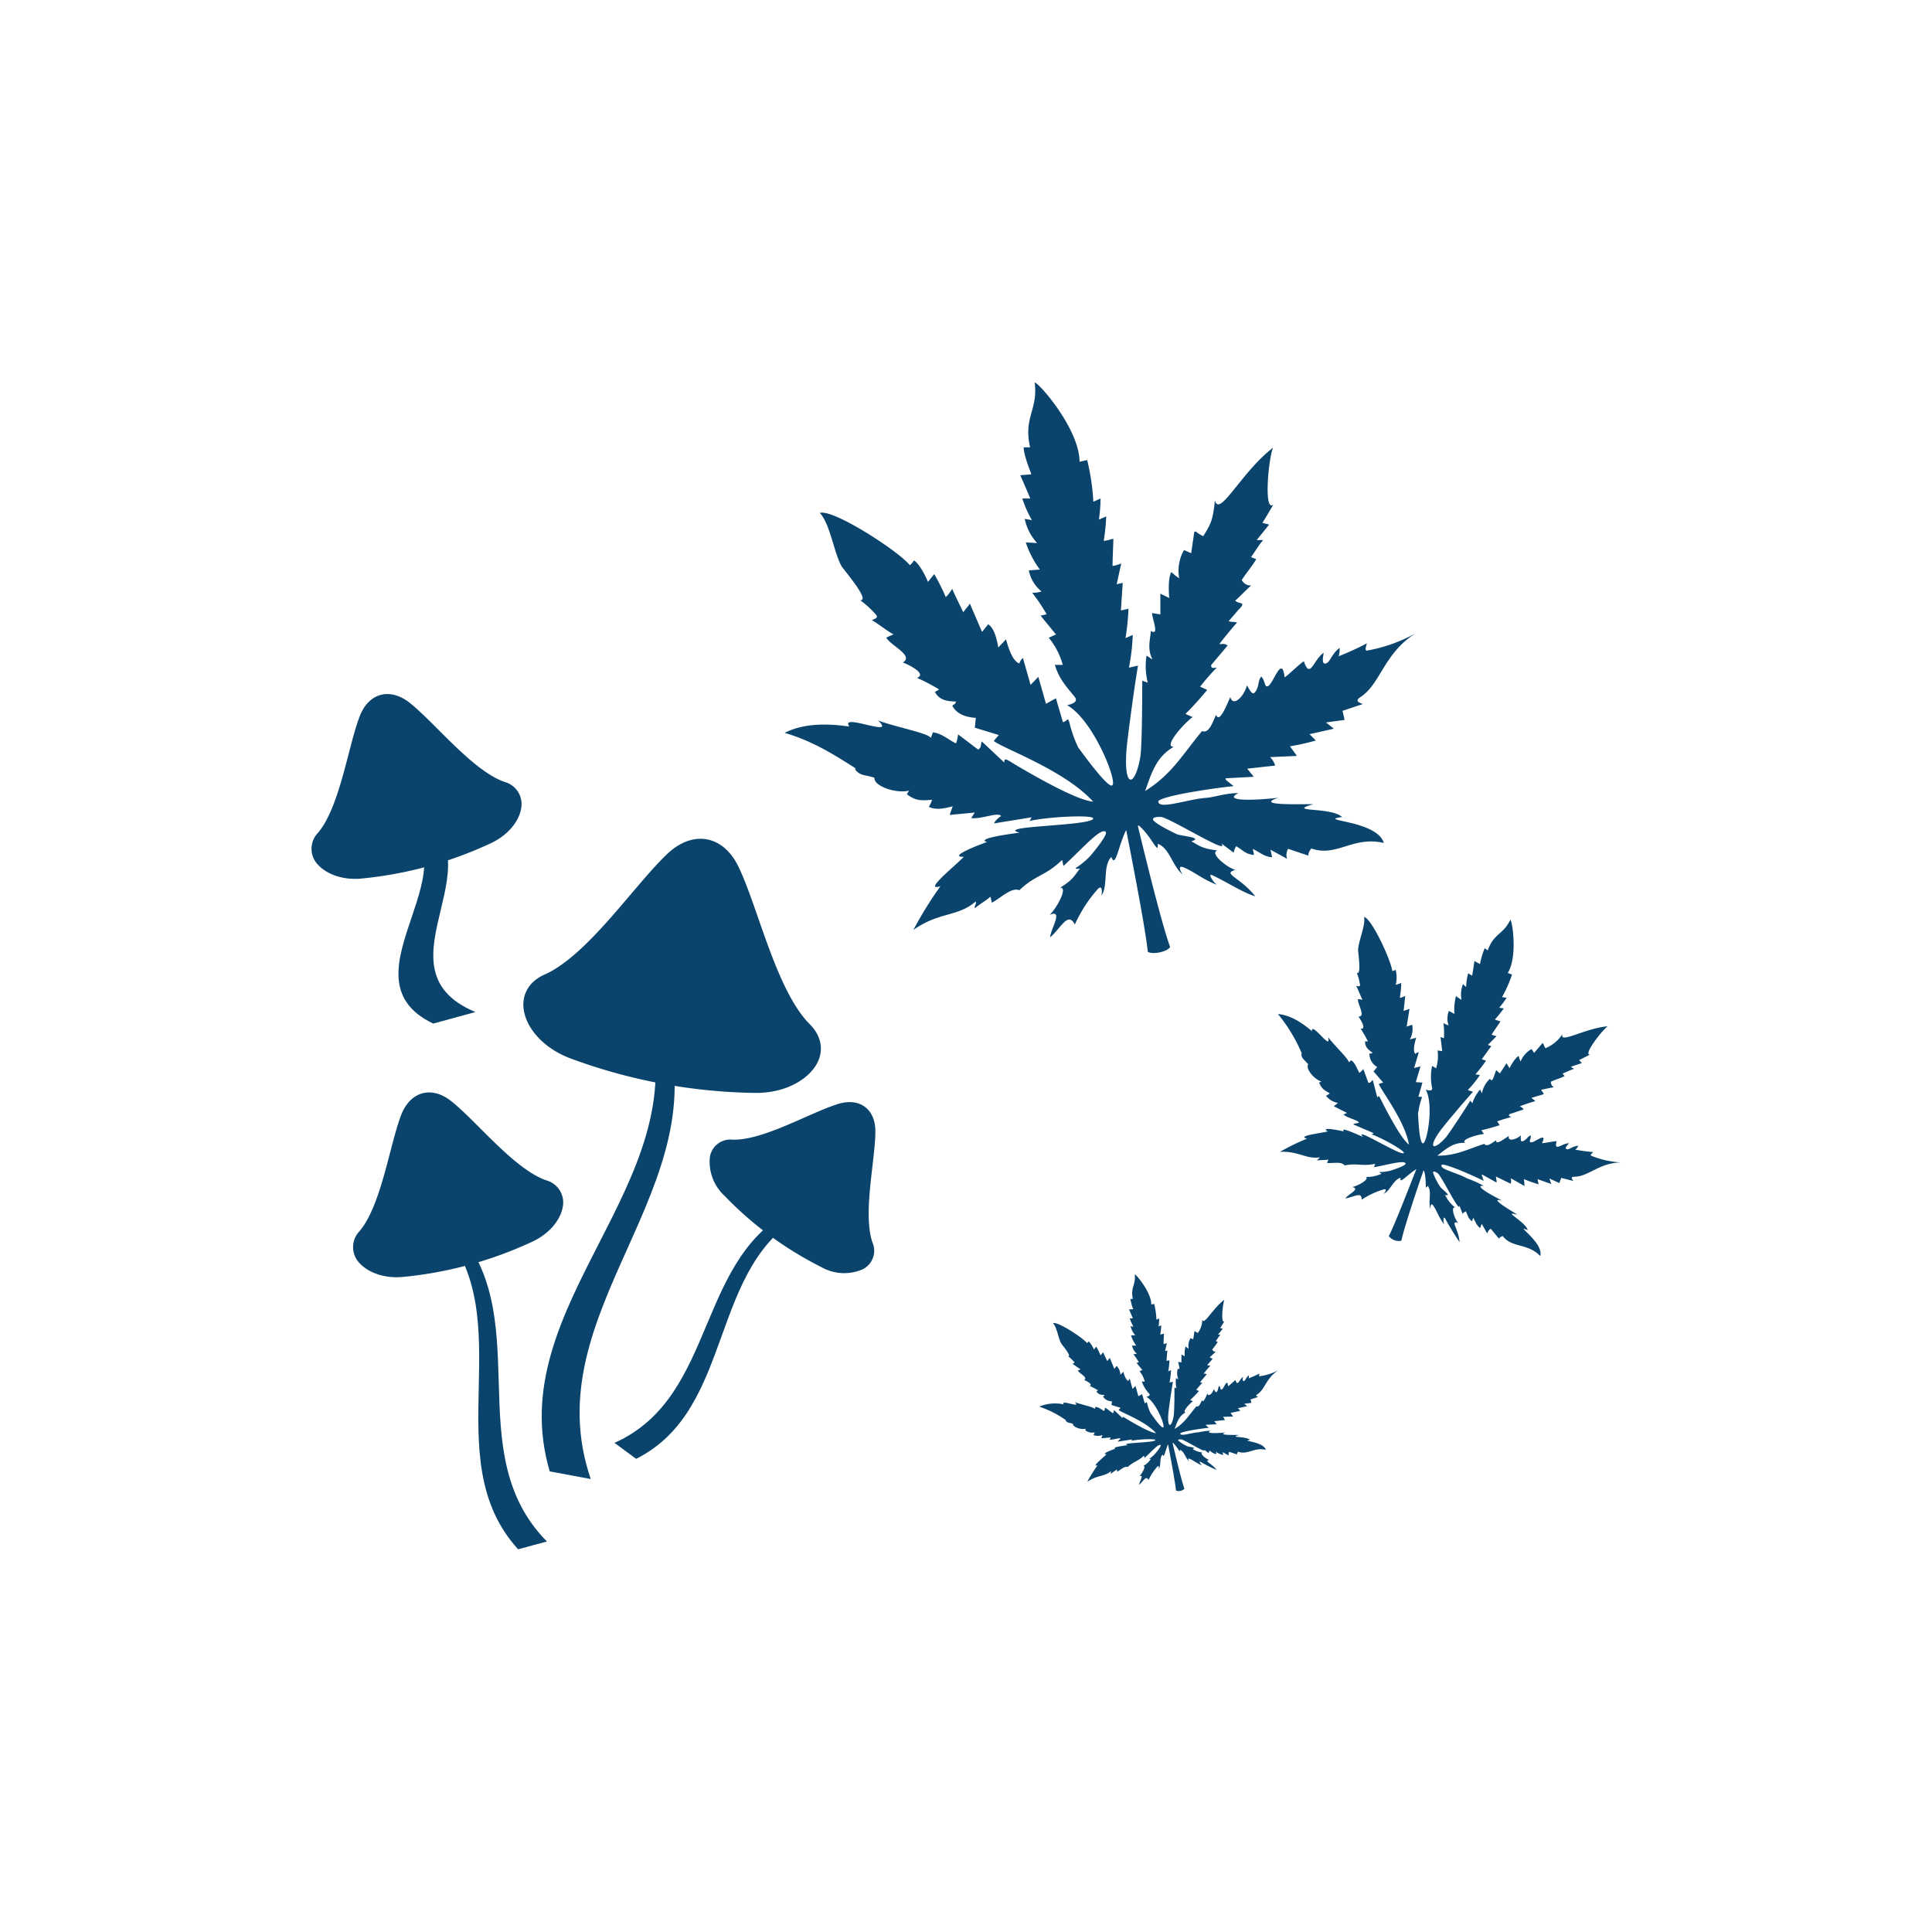 <svg id="Layer_1" data-name="Layer 1" xmlns="http://www.w3.org/2000/svg" viewBox="0 0 350 350"><defs><style>.cls-1,.cls-2{fill:#0a446c;}.cls-2{fill-rule:evenodd;}</style></defs><path class="cls-1" d="M144.76,218.56c-19,8.5-14.45,34.33-33.44,42.83l3.92,2.89c18.19-9.09,12.85-35.51,31-44.6Z"/><path class="cls-1" d="M152.05,199.93c-5,1.45-13.69,6.71-19.34,6.53a3.75,3.75,0,0,0-4.11,3.16,8.42,8.42,0,0,0,2.64,7,64.51,64.51,0,0,0,17.5,12.9,8.39,8.39,0,0,0,7.51.44,3.74,3.74,0,0,0,1.81-4.86c-1.84-5.34.6-15.25.52-20.4C158.47,200.9,155.75,198.89,152.05,199.93Z"/><path class="cls-1" d="M120.21,184.67c10.45,30.53-23.65,52.74-13.19,83.27l-7.43-1.38c-8.94-30.25,26.68-52.18,17.74-82.42Z"/><path class="cls-1" d="M133.62,156.69c3.59,7.13,6.89,22.62,13.06,28.84,2.44,2.43,2.66,5.47.77,8s-5.79,4.55-10.79,4.46a100.19,100.19,0,0,1-33.16-6.19c-4.69-1.71-7.64-5-8.45-8.05s.46-5.81,3.61-7.2c8-3.56,16.66-16.82,22.58-22.18C125.72,150.42,130.88,151.39,133.62,156.69Z"/><path class="cls-1" d="M81.62,221.52c16.25,16.4,1.21,41.33,17.46,57.73l-5.22,1.42c-15.18-16.69.92-41.91-14.26-58.6Z"/><path class="cls-1" d="M81.53,199.32c4.54,3.47,11.49,12.42,17.4,14.5a4.16,4.16,0,0,1,3,4.92c-.4,2.2-2.32,4.74-5.56,6.23a71.5,71.5,0,0,1-23.29,6.35c-3.55.36-6.49-.86-8-2.55a4.17,4.17,0,0,1,.08-5.76c4-4.79,5.49-16,7.63-21.32C74.49,197.75,78.11,196.76,81.53,199.32Z"/><path class="cls-1" d="M73.55,146.43c19.48,8.13-6.91,28.78,12.58,36.91l-7.65,2.09c-17.92-8.56,10-29.63-7.89-38.19Z"/><path class="cls-1" d="M74,127.15c4.53,3.47,11.48,12.42,17.39,14.5a4.16,4.16,0,0,1,3,4.92c-.4,2.2-2.31,4.74-5.56,6.23a71.51,71.51,0,0,1-23.28,6.35c-3.56.36-6.49-.86-8-2.55a4.16,4.16,0,0,1,.09-5.76c4-4.79,5.48-16,7.62-21.32C66.9,125.58,70.53,124.59,74,127.15Z"/><path class="cls-2" d="M247.54,117.88c-.24-.36-.18-.32.08-1.33a51.5,51.5,0,0,1-5.12,2.34,4.12,4.12,0,0,0,.18-1.51c-1.41,1-1.67,2.52-2.43,2.79s-.66-.74-.45-1.92c-1.87,1.24-2.45,4.94-3.59,1.55-.58.27-2.91,2.6-3.5,2.9-.44-4.13-2,1-2.93,1.56-.76.44-.54-1-1.28-1.68-.66.6-.33,2-1.25,2.93-.48.49-1.07-1-1.37-1.33-.48,1.94-2.47,4-3,2.1-.68,1.52-2,4.87-2.57,3.21-.71,1.53-1.31,3.43-2.54,2.95-3.41,4.07-5.52,7.9-10.32,10.85,1.2-3.32,2-6.17,5.19-8-2,.08,1.86-4.28,3.41-5.38l-1.29-.58a57.39,57.39,0,0,0,3.94-4.35l-1.29-.58a40,40,0,0,1,3-3.44c-.53,0-1,.27-1-.48l3-3.55c-.64-.32-.46-.29-1.5-.24,0-.1,2.1-2.69,3.18-3.9-.43-.19-1.08-.07-1.51-.26.54-.6,1.3-1.52,1.84-2.12,1.41-1.43.17-.89-.65-1.59.89-.78,2-2,2.9-2.75a1.79,1.79,0,0,1-1.71-1c.67-1.08,1.9-2.51,2.62-3.77l-.95-.37c.85-1.15,1.19-1.87,2.19-3.09l-1.16,0,2.26-2.81-1.23-.31c.81-1.26,1.21-2,2-3.32-1.81,1.55-.89-8.37-.07-10.29-5.73,4.38-9.73,12.76-10.53,9.54-.38,3.61-.69,4.17-2.1,6.48a4.91,4.91,0,0,1-1.35-.85l-.28.06-.57,3.88-1.29-.57a7.45,7.45,0,0,0-.87,5.1,7,7,0,0,1-1.41-1.12c-.73,1.13-.43,4.52-.39,4.71l-1.62-.8c0,1.26,0,2.51,0,3.76-.5-.07-1-.16-1.5-.24,0,1,1.4,4.29-.21,3.23-.17,1.75-.67,3.36.28,5.14-.52-.17-.55-.45-1.08-.62a12.23,12.23,0,0,0,.23,4.86l-1-.36c0,1,0,12.16-.37,13.9-.94,5.38-3,5.77-2.49-1.3.14-2.06,1.69-13.31,2.1-15.33l-1.65.37a37.84,37.84,0,0,0,.69-5.93l-1.31.58a47.41,47.41,0,0,0,.54-5.32l-1.38.31.33-5-1.1.25c.25-1,.59-2.74.84-3.76a8.45,8.45,0,0,1-1.58.46c0-1.55.12-3.38.15-4.93-.71.12-.64.23-1.75.38a37,37,0,0,0,.45-4.44l-1.32.58a29.44,29.44,0,0,0,.3-3.82l-1.31.58a40.86,40.86,0,0,0-1.12-7.55l-1.38.31c0-5.87-7.36-14.33-8.13-14.35.64,5-2.07,6.22-.83,11.74l-1.16,0c0,1.49,1.3,4.53,1.38,4.89l-2,.16c.58,1.31,1.79,4.12,1.81,4.22l-1.44,0a20.69,20.69,0,0,0,1.75,3.94c-.31-.12-1-.15-1.32-.27a9.4,9.4,0,0,0,2.25,4.4l-2.05-.12a17.6,17.6,0,0,0,2.55,4.92l-2,.15a6.52,6.52,0,0,0,2.3,3.82,4.54,4.54,0,0,1-1.7.22,31.89,31.89,0,0,1,2.63,3.91l-1.1.25,2.79,3.41-1.31.59a13.2,13.2,0,0,1,2.54,4.92l-1.43,0c.8,2.67,2.22,4.07,3.62,5.83.47.62.12,1.14-1.4,1.47,4.8,2.72,9.21,14,8.16,14.53-.78.53-5.35-5.78-6.16-6.89a23.13,23.13,0,0,1-1.6-4.55c-.36-1-.29-.23-1.16,0-.42-1.44-.85-2.89-1.27-4.34l-1.8,1q-.69-2.44-1.39-4.89l-1.4,1.47q-.69-2.44-1.39-4.89a2.09,2.09,0,0,0-.64,1c-1.23-.39-2-2.84-2.42-4.37l-1.4,1.47c-.36-1.93-.77-3.43-1.82-4.21l-1.13,1.4c-.62-1.49-1.57-3.64-2.2-5.14-.49.74-.35.44-1.2,1.57-.56-1.22-1.48-3-2-4.24a6.91,6.91,0,0,1-1.17,1.5,33.39,33.39,0,0,0-2.09-4.16l-1.13,1.41c-.34-.9-1.61-3.39-2.54-3.89a3.6,3.6,0,0,1-.74.87c-1.94-2.49-13.89-10.24-16.31-9.48,1.86,2,2.5,7,3.93,9.66,1.58,2.08,5,6.16,3.4,6.17a17.35,17.35,0,0,1,2.69,2.43c.69.7.15.85-.61,1.16,1.11.62,2.83,2,3.93,2.58l-1.31.58c.83,1.5,5.09,3.27,3,4.52,1,.34,4.45,2.06,2.58,2.78a35.32,35.32,0,0,1,4,2.1l-.76.46c.84,1.5,2.15,1.69,3.85,1.73-.37.67,0,.2-.7.74.81,1.62,2.58,2.1,4.26,2.22l-.18,1.78,4.34,1.33-.91,1.07c1.48,1.29,12.85,5.27,18,11-2.87-.26-9.71-4.13-13.64-6.43-1.93-1.13-2.5-1.73-2.44-.65-.84-.77-3.25-3.06-4.1-3.83-.25.71,0,1.08-.65,1.47-1-.73-2.61-2-3.64-2.75a7.28,7.28,0,0,1-.36,1.63c-1.43-.65-2.51-1.79-4.2-2l-.36,1c-.68-.9-5.8-1.81-9.58-3.14,3.6,3.28-7-1.51-5.2,1.09-3.63-.52-8.1-.71-11.71,1.15,5.4,1.55,9.71,4.46,12.68,6.31.11.16.33.18.06.27.86,1.17,1.65,1,2.91,1.37l.61.16c-.17,1.55,4,2.95,6.3,2.34a5.48,5.48,0,0,0-.42.67c1.54,1.14,2.42,1.19,4.56,1a5.82,5.82,0,0,1-.58,1.28c1.16.54,2.4.42,4.31-.1,0,.09-.54,1.47-.52,1.56l4.53-.43c-.22.33-.43.67-.64,1,1.86.25,4.9-1.18,5.41-.35-.35.17-1.29,1-1.23,1.32,2.13-.38,4.64-.74,6.76-1.12-.28.45,0,.17-.42.68,4-.85,11.43-1.1,11.56-.5.28,1.42-18.05,1.36-13.32,2.61-1.25.17-8.08,1.06-5.91,1.7-3.52,1.27-6.63,2.74-4.2,2.68-1.45,1.55-7.54,6.39-4.23,5.32a69.81,69.81,0,0,0-4.9,7.92c4.72-3.32,8-2.32,11.27-5.13.27.33-.36.87-.1,1.2.63-.62,2.16-1.47,2.79-2.09.09.37.17.73.25,1.1,1.83-1,3.5-2.82,5-2.27,2.79-2.74,4.78-2.58,7.73-5.49l.24,1.1c3.13-2.82,6.72-7,7.64-6.2.51.45-2.09,3.57-2.75,4.36a14.25,14.25,0,0,1-2.7,2.23c0,.12.27.16.81.09-.94,1.08-1.06,1.92-3.61,3.45,1.59-.16-.84,4.1-1.92,4.92,2.7-1.11.11,2.71.14,4.07,2-1.75,3.21-4.72,4.46-2.32a25.55,25.55,0,0,1,4.12-6.38c.75-.81.88.11.7,1.14,1.27-1.79.17-5.37,1.8-7,.74,2.21,1.28-2.14,2.68-4.87.88,4.46,3.51,17.93,3.91,22.05.86.57,3.61,0,4.05-.88-1.47-3.86-4.86-17.81-5.85-21.93l.17-.06c1.81,1.49,3,4.08,3.38,4.05a2,2,0,0,0,.06-.74c2.15.8,2.58,3.93,4.54,5.61-.6-.86-.86-1.75.16-1.33,1.81.72,3.35,2.13,6,3.14-.75-.55-1.85-2.36-.59-1.61,2.49,1.17,5.24,3,7.55,3.71-2.65-3.44-6.14-4.1-3.58-4.79-1.33-.3-4.81-3-3.29-3.53-3-.34-3.41-1-4.72-1.64,2.34-.73-1.82-.92-2.68-1.33s-3.6-1.73-4.2-2.5c-.35-.74,1.47-.58,1.46-.59,2.06.46,12.72,7.16,10.83,4.76.36.3,1.92,1.43,2.27,1.73a3.12,3.12,0,0,1,.46-1.19c1.17.67,1.66,1.46,3.24,1.58-.08-.36-.16-.73-.25-1.09,1.26.57,2,1.39,3.52,1.52l-.3-1.38,3,1.65a2.29,2.29,0,0,1,.19-1.81L237,155a2.07,2.07,0,0,1,.58-1.29c4.53,1.63,7.53-2.32,13.11-1-1.23-4.17-12.45-4-7.55-4.7-2-1.88-10.39-.82-5.19-2.33-3.22,0-10.64.25-6.37-1.16-3.84.46-10.31.73-7.24-.83-2.09-.06-4.36.73-5.72.84-3.37.2-9.07,2.34-8.75.55,1.4-1.12,11.63-2.5,13.62-2.66l-1.41-1.13L222,141l5.13-.28-1.19-1.47,5.07-.56a3.6,3.6,0,0,0-.92-1.53l4.86-.22-1.26-1.74a40.25,40.25,0,0,0,4.68-1.05L237.23,133l3.85-.86.55-.13-1.41-1.13,3.36-.46c-.12-.55-.24-1.1-.37-1.65,1.08-.34,2.61-.88,3.68-1.22-.43-.21-1.62-.47-.47-1.24,3.72-2.41,4.22-7.89,10-11.56A28.51,28.51,0,0,1,247.54,117.88Z"/><path class="cls-2" d="M288.19,209.34c0-.25,0-.21.46-.63a30.54,30.54,0,0,1-3.27-.44c.45-.38.32-.39.56-.69-1,0-1.61.72-2.07.61s-.1-.57.38-1.08c-1.32,0-2.76,1.67-2.26-.36-.38-.05-2.26.37-2.64.34,1.07-2.18-1.29-.12-1.94-.15s.06-.68-.11-1.23c-.51.09-.78.88-1.53,1.06-.39.09-.23-.82-.27-1.09-.84.81-2.46,1.19-2.15.09-.81.54-2.49,1.8-2.28.79-.83.53-1.72,1.29-2.18.66-2.95.95-5.2,2.18-8.5,2.14,1.64-1.27,2.92-2.44,5.06-2.32-1-.57,2.27-1.54,3.38-1.6l-.46-.69a30.49,30.49,0,0,0,3.31-.92l-.45-.68a25.19,25.19,0,0,1,2.55-.78c-.27-.16-.59-.17-.33-.53L276,201c-.22-.35-.14-.28-.67-.58a28.92,28.92,0,0,1,2.79-.94c-.15-.23-.51-.37-.66-.6l1.57-.47c1.15-.26.37-.39.18-1,.68-.11,1.61-.35,2.29-.45a1.07,1.07,0,0,1-.54-1c.68-.32,1.73-.64,2.48-1l-.36-.48c.79-.3,1.18-.55,2.06-.84l-.57-.38,2-.68-.51-.54c.8-.37,1.24-.63,2-1-1.38.2,2.18-4.42,3.19-5.12-4.21.38-8.81,3.27-8.2,1.42a6.64,6.64,0,0,1-3.07,2.55,2.82,2.82,0,0,1-.4-.84l-.16-.06-1.5,1.75-.45-.69a4.37,4.37,0,0,0-2,2.25,4.11,4.11,0,0,1-.34-1c-.71.33-1.63,2.11-1.66,2.21-.19-.3-.38-.6-.56-.9-.4.62-.79,1.24-1.19,1.85l-.66-.58c-.31.53-.65,2.56-1.12,1.53a4.76,4.76,0,0,0-1.47,2.63c-.2-.25-.13-.4-.34-.65a7.22,7.22,0,0,0-1.41,2.48l-.35-.48c-.29.48-3.83,6-4.54,6.77-2.15,2.36-3.28,1.91-.83-1.43.72-1,5-6.06,5.85-6.93l-.94-.33a20.85,20.85,0,0,0,2.2-2.72l-.83-.12a27.08,27.08,0,0,0,1.93-2.47l-.77-.27,1.72-2.37-.62-.22c.44-.42,1.15-1.17,1.59-1.59a5.6,5.6,0,0,1-.93-.27c.51-.76,1.12-1.64,1.62-2.39-.39-.17-.39-.09-1-.37a23.1,23.1,0,0,0,1.61-2l-.83-.12a19.21,19.21,0,0,0,1.34-1.8l-.83-.13a23.75,23.75,0,0,0,1.81-4.08l-.78-.28c1.82-2.91.85-9.4.47-9.65-1.24,2.67-3,2.44-4.09,5.55l-.56-.38a14.45,14.45,0,0,0-.85,2.86l-1-.55c-.12.84-.4,2.6-.42,2.66l-.72-.44a11.61,11.61,0,0,0-.37,2.5c-.12-.16-.45-.39-.57-.55a5.5,5.5,0,0,0-.27,2.88l-1-.7a10.11,10.11,0,0,0-.28,3.23l-1-.54a3.79,3.79,0,0,0-.06,2.61,2.84,2.84,0,0,1-.91-.43,18.63,18.63,0,0,1,.08,2.76l-.63-.22c.11.85.21,1.71.31,2.56l-.83-.12a7.7,7.7,0,0,1-.28,3.23l-.72-.43a9.58,9.58,0,0,0,0,4c.05.45-.29.6-1.15.29,1.53,2.84.18,9.81-.51,9.74s-.83-4.54-.89-5.34a14.19,14.19,0,0,1,.63-2.75c.15-.62-.07-.21-.56-.38.24-.84.49-1.69.73-2.54l-1.2-.08c.28-1,.57-1.9.85-2.85l-1.16.29.85-2.86a1.35,1.35,0,0,0-.64.3c-.49-.57-.11-2,.17-2.92l-1.15.29a3.84,3.84,0,0,0,.42-2.65l-1,.34c.16-.93.36-2.3.52-3.23-.47.21-.31.1-1.08.4.1-.78.21-2,.31-2.74a3.64,3.64,0,0,1-1,.37,17.51,17.51,0,0,0,.27-2.7l-1,.34a6,6,0,0,0,0-2.72,2.21,2.21,0,0,1-.63.2c-.19-1.84-3.67-9.42-5.1-9.8.28,1.59-1,4.24-1.09,6,.13,1.52.55,4.61-.24,4.12a9.87,9.87,0,0,1,.56,2c.13.56-.19.47-.66.38.35.66.79,1.86,1.14,2.51l-.83-.12c-.06,1,1.49,3.21.08,3.18.41.5,1.56,2.41.4,2.18a19.68,19.68,0,0,1,1.33,2.3h-.52c0,1,.54,1.51,1.37,2.06-.4.22,0,.12-.58.15a2.77,2.77,0,0,0,1.41,2.43l-.65.82,1.73,2-.78.25c.33,1.1,4.71,6.63,5.46,11-1.33-1-3.51-5.08-4.73-7.45-.6-1.16-.69-1.64-1-1.08-.18-.65-.65-2.53-.83-3.18-.35.27-.35.53-.78.52-.28-.68-.66-1.82-.94-2.5a4.27,4.27,0,0,1-.69.69c-.5-.76-.68-1.67-1.47-2.28l-.47.36c-.06-.66-2.31-2.71-3.76-4.56.75,2.76-3-2.93-2.92-1.08-1.63-1.39-3.78-2.89-6.15-3.1a28.82,28.82,0,0,1,4.3,7.09c0,.11.1.19-.06.16.06.84.52,1,1,1.59l.26.26c-.57.72,1,2.71,2.38,3.13-.17.08-.17.07-.42.2.41,1,.83,1.35,1.94,1.93a3,3,0,0,1-.69.45,3.59,3.59,0,0,0,2.17,1.3s-.73.56-.74.61l2.37,1.2-.63.3c.84.71,2.79,1,2.78,1.52-.22,0-1,.12-1,.27,1.18.48,2.53,1.09,3.7,1.57-.28.13,0,.09-.42.2,2.24.83,6,3,5.87,3.37-.3.79-9.35-5-7.4-2.88-.68-.3-4.33-2-3.46-1-2.14-.47-4.14-.71-2.92,0-1.2.31-5.73.81-3.76,1.31a39.53,39.53,0,0,0-4.9,2.39c3.38-.17,4.69,1.35,7.18,1,0,.24-.45.31-.42.56.5-.11,1.53-.05,2-.16-.07.21-.15.41-.22.62,1.23.06,2.61-.3,3.18.44,2.23-.48,3.17.22,5.54-.3-.08.2-.15.41-.23.62,2.43-.41,5.52-1.36,5.72-.67.11.38-2.15,1.11-2.72,1.29a8.12,8.12,0,0,1-2,.26c0,.07.09.16.38.3a6.15,6.15,0,0,1-2.87.58c.84.41-1.7,1.76-2.49,1.83,1.68.29-.8,1.37-1.2,2.06,1.55-.23,3.06-1.33,2.93.24a15.47,15.47,0,0,1,4-1.87c.63-.16.41.34,0,.79,1.19-.49,1.77-2.6,3.08-2.89-.33,1.33,1.3-.66,2.85-1.57-1,2.48-3.88,10-5,12.13a2.32,2.32,0,0,0,2.28.84c.48-2.37,3.17-10.33,4-12.68l.1,0c.44,1.3.23,3,.41,3.06.09-.13.13-.08.26-.34.81,1.06.05,2.75.49,4.19,0-.61.12-1.13.5-.61.67.92,1,2.11,2,3.43-.2-.51-.18-1.74.21-1a47.58,47.58,0,0,0,2.58,4.2c-.24-2.53-1.76-3.95-.27-3.49-.57-.57-1.44-3-.53-2.78a6,6,0,0,1-1.82-2.29c1.39.37-.61-1-.91-1.49a11.18,11.18,0,0,1-1.29-2.56c.05-.47.9.17.9.17.88.87,4.06,7.52,3.87,5.74.08.27.5,1.31.58,1.57a1.83,1.83,0,0,1,.6-.44c.37.7.37,1.24,1.11,1.79.07-.2.15-.41.22-.62.44.68.54,1.31,1.27,1.86l.27-.78,1,1.75c.23-.56.43-.73.66-.84l1.46,1.77a1.28,1.28,0,0,1,.69-.46c1.73,2.23,4.45,1.21,6.8,3.62.69-2.45-4.9-5.89-2.27-4.69-.37-1.54-4.88-3.66-1.83-2.78-1.6-1-5.35-3.21-2.79-2.57-2-1-5.33-2.86-3.33-2.67a22.33,22.33,0,0,0-3.09-1.38c-1.73-1-5.22-1.68-4.5-2.47,1-.11,6.54,2.4,7.57,2.95l-.34-1s0-.1.05-.16l2.63,1.47c0-.37-.08-.73-.13-1.1l2.69,1.31a2.08,2.08,0,0,0,0-1l2.48,1.41c0-.42-.06-.84-.08-1.25a23.89,23.89,0,0,0,2.64.94c-.06-.31-.12-.63-.19-.94l2.18.78.31.11c-.12-.34-.23-.67-.34-1l1.8.82c.12-.31.23-.62.34-.93l2.2.55c-.15-.24-.66-.74.15-.76,2.6,0,4.56-2.58,8.57-2.59A16.73,16.73,0,0,1,288.19,209.34Z"/><path class="cls-2" d="M228.15,249.33c-.09-.14-.06-.12,0-.5a21.32,21.32,0,0,1-1.95.87c.12-.36,0-.32.07-.57-.53.35-.64,1-.93,1.05s-.24-.28-.16-.73c-.71.47-.94,1.86-1.36.58-.23.1-1.11,1-1.34,1.09-.15-1.57-.74.38-1.11.58s-.21-.4-.48-.64c-.26.23-.13.75-.49,1.11-.18.18-.4-.37-.51-.51-.19.73-1,1.49-1.15.79-.26.57-.76,1.84-1,1.21-.27.58-.5,1.3-1,1.11-1.3,1.53-2.11,3-3.94,4.09.47-1.26.77-2.34,2-3-.74,0,.72-1.62,1.31-2l-.49-.23A21.42,21.42,0,0,0,217.2,252l-.49-.22a16.9,16.9,0,0,1,1.14-1.3c-.2,0-.38.11-.37-.18.38-.44.76-.89,1.13-1.34-.24-.12-.17-.11-.56-.09a18,18,0,0,1,1.21-1.47c-.16-.07-.41,0-.57-.1l.7-.8c.54-.54.07-.34-.24-.61.34-.29.77-.74,1.11-1a.68.68,0,0,1-.65-.38c.26-.41.73-.94,1-1.42l-.36-.14c.33-.44.46-.71.84-1.17h-.44l.87-1.06-.47-.12c.31-.48.47-.77.76-1.25-.69.58-.31-3.18,0-3.9-2.18,1.64-3.72,4.8-4,3.58a4.2,4.2,0,0,1-.81,2.45,1.91,1.91,0,0,1-.51-.32l-.1,0c-.08.49-.15,1-.23,1.47l-.48-.22a2.8,2.8,0,0,0-.35,1.93,2.72,2.72,0,0,1-.53-.43,3.94,3.94,0,0,0-.16,1.78l-.61-.3c0,.48,0,1,0,1.43l-.57-.1c0,.4.52,1.63-.09,1.22a3,3,0,0,0,.1,1.95c-.2-.06-.21-.17-.41-.24a4.72,4.72,0,0,0,.07,1.85l-.36-.14c0,.36,0,4.61-.17,5.27-.37,2-1.15,2.17-.95-.51.06-.77.68-5,.84-5.8l-.62.14a14.66,14.66,0,0,0,.27-2.25l-.5.22a15.8,15.8,0,0,0,.22-2l-.52.11c0-.63.09-1.25.14-1.88l-.42.09c.1-.39.23-1,.33-1.43a3.12,3.12,0,0,1-.6.17c0-.58.05-1.28.07-1.86-.27,0-.25.08-.67.13a11.19,11.19,0,0,0,.18-1.68l-.49.22a12,12,0,0,0,.12-1.45l-.5.22a15.51,15.51,0,0,0-.4-2.86l-.53.11c0-2.23-2.75-5.46-3-5.46.23,1.89-.8,2.35-.35,4.45l-.44,0a9.31,9.31,0,0,0,.51,1.86l-.75.05c.22.5.67,1.57.68,1.61h-.55a7.63,7.63,0,0,0,.66,1.5c-.12,0-.39-.06-.51-.1a3.56,3.56,0,0,0,.85,1.67l-.78,0a6.45,6.45,0,0,0,.95,1.87l-.75,0a2.44,2.44,0,0,0,.86,1.46,1.79,1.79,0,0,1-.64.08,12.19,12.19,0,0,1,1,1.48l-.42.09,1.05,1.31-.5.22a4.91,4.91,0,0,1,.95,1.87h-.54a6.19,6.19,0,0,0,1.36,2.22c.17.23,0,.43-.54.55,1.81,1,3.46,5.33,3.06,5.53s-2-2.21-2.32-2.63a8.4,8.4,0,0,1-.59-1.73c-.14-.39-.11-.09-.44,0-.16-.55-.32-1.1-.47-1.65l-.69.37-.51-1.86-.54.55-.51-1.85a.71.71,0,0,0-.24.38c-.47-.15-.77-1.08-.91-1.66l-.54.55a2.51,2.51,0,0,0-.67-1.6c-.15.17-.29.35-.43.53l-.83-2c-.18.28-.13.17-.45.6-.21-.47-.56-1.15-.77-1.62a2.62,2.62,0,0,1-.45.57,10,10,0,0,0-.78-1.58l-.43.53a4,4,0,0,0-.95-1.49,1.48,1.48,0,0,1-.28.33c-.73-.95-5.24-3.91-6.16-3.63.7.77.93,2.66,1.46,3.67.6.79,1.88,2.35,1.28,2.35a6.45,6.45,0,0,1,1,.93c.26.26.05.32-.23.43.41.24,1.06.75,1.48,1l-.5.22c.31.57,1.92,1.25,1.14,1.72.39.13,1.68.79,1,1.06a14.15,14.15,0,0,1,1.52.8l-.29.18c.32.57.81.65,1.46.66-.15.26,0,.08-.27.28a1.82,1.82,0,0,0,1.61.86c0,.22-.05.44-.08.67l1.65.52-.35.4c.55.49,4.86,2,6.78,4.2-1.08-.11-3.67-1.6-5.15-2.48-.73-.43-.94-.66-.92-.25-.32-.3-1.22-1.17-1.54-1.46-.1.27,0,.41-.25.55-.39-.28-1-.77-1.38-1a2.77,2.77,0,0,1-.14.62c-.54-.25-.94-.69-1.58-.75l-.15.36c-.25-.35-2.19-.7-3.62-1.22,1.36,1.26-2.64-.59-2,.4a7.55,7.55,0,0,0-4.44.41,18.51,18.51,0,0,1,4.78,2.42c.05.06.13.07,0,.1.32.45.62.37,1.1.53l.23.06c-.07.59,1.49,1.13,2.38.9-.07.11-.07.1-.16.26a2,2,0,0,0,1.72.39,2.27,2.27,0,0,1-.22.49,2.34,2.34,0,0,0,1.63,0s-.2.55-.19.59l1.71-.16-.24.39c.7.1,1.86-.44,2-.12-.13.06-.49.39-.47.5.81-.14,1.76-.27,2.57-.41-.11.17,0,.07-.17.25,1.52-.3,4.34-.38,4.38-.15.11.54-6.84.47-5,.95-.47.06-3.06.38-2.25.63-1.33.47-2.51,1-1.59,1-.56.59-2.88,2.41-1.62,2a25.87,25.87,0,0,0-1.88,3c1.8-1.25,3-.86,4.29-1.92.1.13-.14.33,0,.46.24-.24.82-.55,1.06-.79l.09.42c.7-.39,1.33-1.06,1.89-.85,1.07-1,1.82-1,2.95-2.06l.09.42c1.19-1.06,2.56-2.64,2.91-2.33.19.18-.8,1.35-1.06,1.65a5.52,5.52,0,0,1-1,.84s.11.06.31,0a3.84,3.84,0,0,1-1.38,1.3c.61-.06-.32,1.55-.74,1.86,1-.41,0,1,0,1.54.77-.66,1.23-1.78,1.69-.86a9.77,9.77,0,0,1,1.58-2.41c.29-.31.34,0,.26.43.49-.67.08-2,.7-2.64.28.84.49-.81,1-1.84.32,1.7,1.29,6.81,1.43,8.37a1.49,1.49,0,0,0,1.53-.32c-.54-1.47-1.79-6.76-2.15-8.33l.06,0c.68.57,1.14,1.55,1.27,1.54a.85.85,0,0,0,0-.28c.81.31,1,1.5,1.7,2.14-.22-.33-.32-.67.07-.5.68.27,1.26.81,2.25,1.2-.28-.21-.69-.9-.21-.61a28.11,28.11,0,0,0,2.85,1.43c-1-1.31-2.32-1.57-1.35-1.83-.5-.11-1.81-1.15-1.24-1.34a3.87,3.87,0,0,1-1.78-.64c.89-.27-.69-.35-1-.51a7.4,7.4,0,0,1-1.59-1c-.13-.28.56-.22.56-.22.78.18,4.8,2.75,4.09,1.83.14.12.72.55.86.67a1,1,0,0,1,.17-.45c.44.25.63.55,1.23.61l-.09-.42a3.48,3.48,0,0,0,1.33.58l-.12-.52,1.12.63a.87.87,0,0,1,.08-.68l1.41.47a.89.89,0,0,1,.22-.49c1.72.64,2.86-.85,5-.34-.45-1.58-4.7-1.55-2.84-1.8-.74-.72-3.94-.33-2-.9-1.22,0-4,.07-2.41-.45-1.45.16-3.91.25-2.74-.33a15,15,0,0,0-2.17.3c-1.28.06-3.44.86-3.32.18.54-.42,4.42-.92,5.17-1l-.53-.43a.43.43,0,0,1,0-.11l1.94-.09c-.14-.19-.29-.37-.44-.56l1.92-.2a1.38,1.38,0,0,0-.34-.58l1.84-.07-.47-.66a14.69,14.69,0,0,0,1.77-.39l-.42-.45,1.46-.32.21-.05c-.18-.14-.36-.28-.53-.43l1.27-.17c0-.21-.09-.41-.13-.62.41-.13,1-.33,1.39-.45-.16-.08-.61-.19-.17-.47,1.41-.91,1.62-3,3.82-4.36A10.87,10.87,0,0,1,228.15,249.33Z"/></svg>